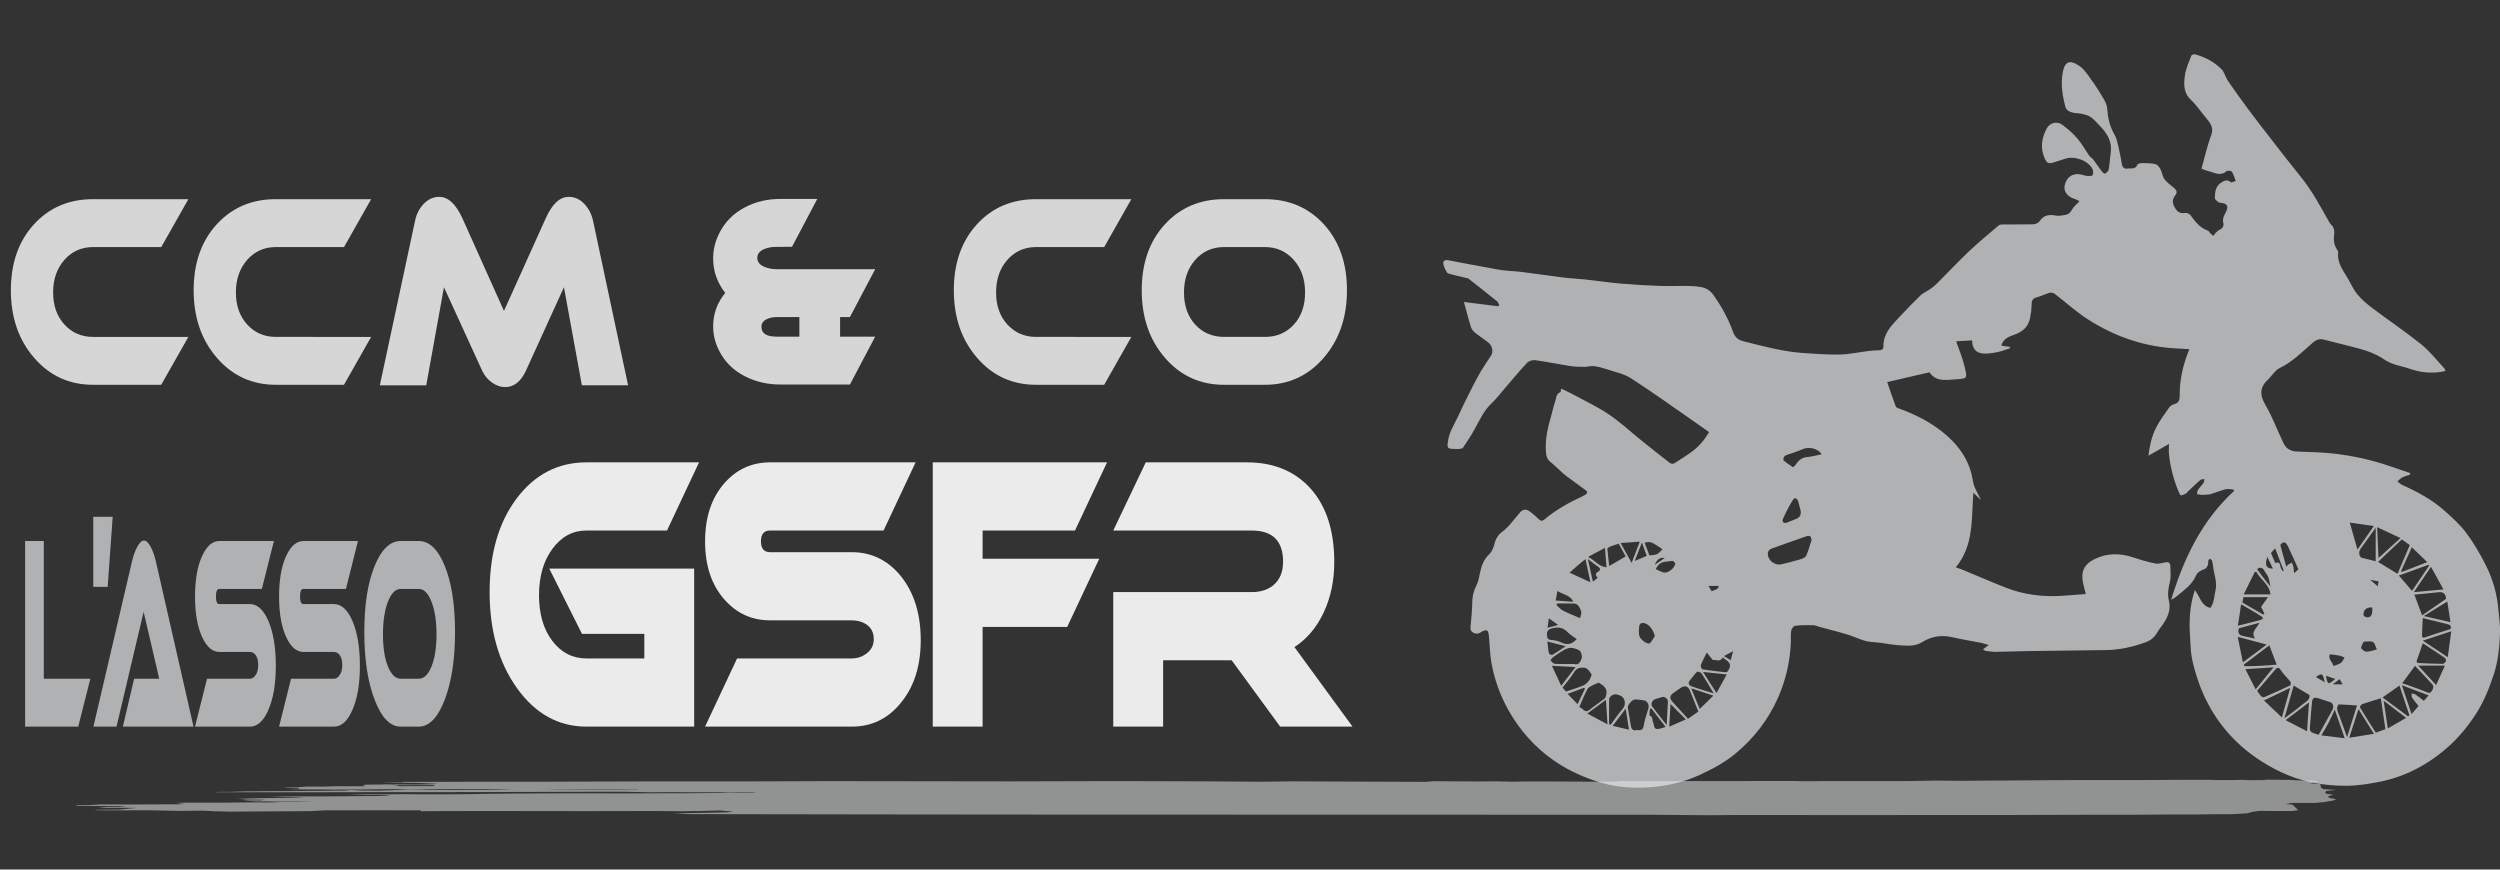 <?xml version="1.0" encoding="utf-8"?>
<!-- Generator: Adobe Illustrator 16.0.0, SVG Export Plug-In . SVG Version: 6.00 Build 0)  -->
<!DOCTYPE svg PUBLIC "-//W3C//DTD SVG 1.1//EN" "http://www.w3.org/Graphics/SVG/1.1/DTD/svg11.dtd">
<svg version="1.1" id="Calque_1" xmlns="http://www.w3.org/2000/svg" xmlns:xlink="http://www.w3.org/1999/xlink" x="0px" y="0px"
	 width="230px" height="80px" viewBox="0 0 230 80" enable-background="new 0 0 230 80" xml:space="preserve">
<rect x="0" y="0" width="230" height="80" fill="#333333" stroke="none"/>
<path opacity="0.5" fill-rule="evenodd" clip-rule="evenodd" fill="#F1F2F2" d="M66.018,74.753l-4.085,0.08l1.518,0.066l19.475,0.03
	l14.307,0.013l41.75,0.011h12.353L157.189,75l2.991-0.023l10.794,0.011l8.323-0.011h6.114l7.934-0.024h3.51l2.862-0.024h2.602
	l1.561-0.023h1.431l1.432-0.083l0.521-0.141l0.651-0.083l1.038,0.012h1.952l0.521-0.083l-0.521-0.507l-0.651-0.047l0.522-0.082
	l-0.263-0.024h2.473l0.909-0.083l0.781-0.142l0.259-0.118l-0.649-0.118l-0.131-0.13l0.521-0.154l-0.65-0.094l-0.131-0.13
	l0.131-0.129l0.909-0.095l-1.168-0.071l-0.261-0.153v-0.223l-0.13-0.119l-0.781-0.036l0.131-0.083l0.52-0.071l-0.389-0.094
	l-1.691-0.035l-0.39-0.036l-2.211-0.023l-0.261,0.036l-1.431,0.012l-0.648-0.036l-0.652,0.024h-1.691l-0.648-0.024h-2.472
	l-3.513,0.024h-3.25h-2.862l-2.601,0.012l-2.861,0.023l-2.471,0.012l-2.861,0.023l-2.082-0.023l-2.861,0.047h-7.806l-0.65,0.011
	h-1.169c0,0-1.039-0.035-1.43-0.023c-0.392,0.012-2.083,0-2.083,0l-2.207,0.012h-11.057l-0.13,0.035l-2.212,0.023l-1.69-0.012
	l-2.473-0.011h-2.079l-1.299,0.023l-1.432-0.035l-1.82,0.012l-1.951-0.012l-2.081-0.012l-0.652,0.06l-6.5-0.024l-5.853-0.023
	l-2.731,0.035l-5.203-0.035l-8.323-0.023L93.2,71.887l-16.776-0.023l-7.025,0.023h-8.973l-4.161,0.012l-7.674,0.023h-5.723
	l-3.252,0.012h-2.471l-0.128,0.046l1.43,0.012l-1.041,0.012l-0.909-0.012l-1.562,0.047h1.691l1.821-0.012l1.041,0.047l0.78,0.036
	l-0.26,0.035l-1.691,0.035l-1.69-0.012h-1.43l0.258,0.012h-0.91l-0.91,0.012l-0.259,0.083l0.259,0.06h-2.731l-1.171,0.035h-1.562
	l-0.651,0.047l-0.127,0.024h-0.911l-0.26,0.047L27.52,72.5v0.059l-1.039,0.047l1.822,0.023l2.47,0.012l2.991-0.012l1.821-0.023
	h1.432l1.82,0.012l3.121-0.024h2.602l1.431,0.012l1.299,0.023h-0.128l-0.651,0.012l-1.691,0.023H43l-1.693,0.012h-1.95l-0.52-0.023
	l-1.3-0.024l-0.65,0.036L36.104,72.7l-1.299,0.036l-1.56-0.011l-0.911-0.047l-0.651,0.059h-1.04l-1.171,0.024h-1.43l-1.691,0.023
	H25.18l-1.43,0.012l-1.301,0.012l-1.299,0.047h-1.042l-0.391,0.035h1.172h7.153l6.243-0.012h5.852l4.942-0.012l4.552-0.012
	l4.422-0.012h3.512l2.34,0.047l1.952-0.012l1.69,0.012h1.169h1.691l0.651,0.024l0.912-0.024l1.56,0.012l-0.131,0.036h-1.56
	l-1.17,0.011l-1.562,0.011l-2.081,0.024h-2.601l-2.991,0.011l-4.162-0.011l-3.25,0.011l-2.603,0.012l-2.471,0.023L43,73.066
	l-1.952,0.012h-2.211l-1.82-0.012l-1.172,0.012h-1.3c0,0-0.521,0-0.91,0c-0.39,0.012-0.259,0.012-0.782,0.023
	c-0.519,0.012-0.779,0.036-0.779,0.036h3.38l0.521,0.047l-1.301,0.047l-1.69,0.013l-1.042,0.011l-1.819,0.012h-3.903l-1.43,0.023
	l1.04,0.024l1.3,0.012l0.912,0.024l-0.523,0.023l-1.559,0.036l-1.299,0.012l-0.781,0.011l-2.081,0.06l0.91,0.024l-0.651,0.047H23.1
	l1.3,0.011l-0.389,0.06H23.1h-0.779l0.389,0.036l0.911,0.059h5.202l-0.262,0.012l-1.299,0.023h-2.601l1.169,0.047l-0.781,0.012
	h-2.471l-1.952,0.023h-3.642l-0.778,0.023l0.778,0.106l-0.778,0.024h-1.172l-2.082,0.012h-3.77l-0.912,0.059l-1.169,0.012
	L6.972,74.14l2.081,0.012l0,0l2.602,0.011l-0.65,0.071h-1.04L9.053,74.27l0.651,0.047h1.95l0.911,0.012l-0.911,0.083l-0.65,0.07
	l-1.952,0.013l-0.39,0.047l1.95,0.011l2.863-0.011l3.12,0.059l2.081-0.023l1.04,0.059l1.563,0.035l2.99-0.023l2.47-0.012
	l1.821-0.013l1.303-0.071h2.21l2.34-0.011l2.342,0.011h1.952v0.083l1.039-0.013l4.683-0.011l9.625,0.011l5.981-0.011l2.732,0.024
	l1.561-0.024l1.949-0.047l1.17,0.106l-0.519,0.06L66.018,74.753 M38.708,72.323h-1.041l-0.911,0.013l-0.26-0.083l-0.651-0.059
	l1.041,0.037h1.691h1.299l0.13,0.093H38.708L38.708,72.323z M57.044,72.641h-3.512l-1.3-0.012h-2.08l1.431-0.023h2.211h1.689h1.822
	h1.3l0.129,0.023L57.044,72.641L57.044,72.641z"/>
<g opacity="0.8">
	<path fill="#FFFFFF" d="M17.33,30.994l-2.499,4.406H8.549c-2.174,0-3.977-0.826-5.406-2.476C1.714,31.275,1,29.202,1,26.708
		c0-2.494,0.706-4.515,2.117-6.063c1.411-1.546,3.223-2.32,5.432-2.32h8.781l-2.495,4.406H8.562c-1.063,0-1.941,0.392-2.635,1.175
		c-0.693,0.783-1.04,1.785-1.04,3.004c0,1.203,0.347,2.185,1.04,2.946c0.693,0.758,1.572,1.139,2.635,1.139H17.33z"/>
	<path fill="#FFFFFF" d="M34.147,30.994l-2.5,4.406h-6.281c-2.175,0-3.977-0.826-5.407-2.476c-1.428-1.649-2.143-3.722-2.143-6.216
		c0-2.494,0.706-4.515,2.117-6.063c1.411-1.546,3.222-2.32,5.432-2.32h8.781l-2.496,4.406h-6.274c-1.063,0-1.941,0.392-2.634,1.175
		c-0.692,0.783-1.04,1.785-1.04,3.004c0,1.203,0.347,2.185,1.04,2.946c0.693,0.758,1.571,1.139,2.634,1.139H34.147z"/>
	<path fill="#FFFFFF" d="M57.784,35.447h-4.251l-1.649-9.023l-3.506,7.696c-0.462,0.994-1.1,1.492-1.909,1.492
		c-0.417,0-0.822-0.142-1.215-0.425c-0.393-0.285-0.688-0.64-0.885-1.066l-3.524-7.696l-1.63,9.023h-4.269l3.245-15.157
		c0.128-0.616,0.396-1.133,0.807-1.552s0.882-0.627,1.415-0.627c0.821,0,1.533,0.663,2.135,1.989l3.818,8.502l3.835-8.502
		c0.591-1.326,1.296-1.989,2.117-1.989c0.543,0,1.018,0.208,1.422,0.627c0.406,0.418,0.677,0.936,0.816,1.552L57.784,35.447z"/>
	<path fill="#FFFFFF" d="M80.517,24.766l-2.325,4.405h-0.903v1.8h3.229l-2.325,4.405h-6.386c-1.181,0-2.257-0.246-3.228-0.735
		c-1.111-0.552-1.927-1.364-2.448-2.439c-0.347-0.694-0.521-1.421-0.521-2.178c0-1.137,0.369-2.162,1.111-3.078
		c-0.742-0.948-1.111-2.005-1.111-3.174c0-0.773,0.174-1.516,0.521-2.226c0.521-1.089,1.33-1.918,2.43-2.486
		c0.972-0.506,2.054-0.759,3.246-0.759h3.383l-2.325,4.405c-1.042,0-1.655,0.008-1.841,0.025c-0.901,0.129-1.352,0.46-1.352,0.994
		c0,0.387,0.235,0.67,0.71,0.848c0.324,0.129,0.678,0.194,1.059,0.194H80.517z M73.542,30.971v-1.8H71.44
		c-0.312,0-0.596,0.055-0.85,0.166c-0.358,0.157-0.539,0.402-0.539,0.733c0,0.6,0.463,0.901,1.388,0.901H73.542z"/>
	<path fill="#FFFFFF" d="M104.084,30.994l-2.5,4.406h-6.281c-2.177,0-3.978-0.826-5.406-2.476c-1.429-1.649-2.144-3.722-2.144-6.216
		c0-2.494,0.706-4.515,2.117-6.063c1.411-1.546,3.222-2.32,5.433-2.32h8.78l-2.496,4.406h-6.273c-1.063,0-1.942,0.392-2.635,1.175
		c-0.692,0.783-1.039,1.785-1.039,3.004c0,1.203,0.347,2.185,1.039,2.946c0.693,0.758,1.571,1.139,2.635,1.139H104.084z"/>
	<path fill="#FFFFFF" d="M123.92,26.708c0,2.495-0.714,4.567-2.143,6.216c-1.43,1.65-3.232,2.476-5.408,2.476h-3.765
		c-2.186,0-3.994-0.826-5.423-2.476c-1.429-1.649-2.142-3.722-2.142-6.216c0-2.494,0.708-4.515,2.125-6.063
		c1.417-1.546,3.23-2.32,5.44-2.32h3.765c2.211,0,4.021,0.774,5.434,2.32C123.216,22.192,123.92,24.213,123.92,26.708z
		 M116.378,22.73h-3.762c-1.074,0-1.958,0.392-2.651,1.175c-0.692,0.783-1.039,1.785-1.039,3.004c0,1.219,0.346,2.205,1.039,2.957
		c0.693,0.753,1.577,1.128,2.651,1.128h3.762c1.074,0,1.958-0.375,2.65-1.128c0.692-0.752,1.04-1.738,1.04-2.957
		c0-1.219-0.35-2.221-1.048-3.004C118.319,23.122,117.438,22.73,116.378,22.73z"/>
</g>
<g opacity="0.9">
	<path fill="#FFFFFF" d="M64.313,42.537l-2.949,6.271h-7.412c-1.257,0-2.297,0.559-3.123,1.675
		c-0.827,1.115-1.239,2.542-1.239,4.278c0,1.735,0.41,3.14,1.229,4.21c0.82,1.071,1.864,1.606,3.134,1.606h5.324v-2.26h-5.734
		l-3.01-6.003h13.33v14.534h-9.91c-2.566,0-4.692-1.174-6.379-3.523c-1.686-2.349-2.529-5.301-2.529-8.852
		c0-3.552,0.833-6.428,2.499-8.632c1.665-2.202,3.802-3.304,6.409-3.304H64.313z"/>
	<path fill="#FFFFFF" d="M84.236,42.537l-2.949,6.271H70.846c-0.561,0-0.84,0.333-0.84,0.995c0,0.664,0.28,0.997,0.84,0.997h7.513
		c1.79,0,3.284,0.718,4.484,2.158c1.243,1.527,1.864,3.505,1.864,5.935c0,2.405-0.629,4.349-1.883,5.833
		c-1.172,1.415-2.659,2.123-4.458,2.123H64.866l2.945-6.271h10.552c0.477,0,0.906-0.135,1.289-0.405
		c0.49-0.337,0.735-0.797,0.735-1.382c0-0.608-0.245-1.067-0.736-1.382c-0.369-0.226-0.8-0.338-1.291-0.338h-7.513
		c-1.667,0-3.06-0.629-4.179-1.89c-1.201-1.347-1.801-3.134-1.801-5.36c0-2.248,0.6-4.047,1.801-5.396
		c1.119-1.258,2.513-1.888,4.179-1.888H84.236z"/>
	<path fill="#FFFFFF" d="M101.848,42.537l-2.949,6.271H90.4v2.598h10.73l-2.949,6.271H90.4v9.172h-4.587V42.537H101.848z"/>
	<path fill="#FFFFFF" d="M124.432,66.849h-6.655l-4.464-6.103h-6.306v6.103h-4.588V54.473h12.737c0.779,0,1.42-0.193,1.926-0.58
		c0.64-0.5,0.962-1.237,0.962-2.217c0-1.911-0.962-2.868-2.888-2.868h-12.737l2.99-6.271h9.318c2.306,0,4.176,0.72,5.609,2.157
		c1.612,1.643,2.417,3.979,2.417,7.015c0,1.71-0.325,3.255-0.973,4.637c-0.648,1.382-1.546,2.444-2.692,3.186L124.432,66.849z"/>
</g>
<g opacity="0.7">
	<path fill="#E6E7E8" d="M8.311,62.442l-1.112,4.406H2.311V49.773h1.718v12.669H8.311z"/>
	<path fill="#E6E7E8" d="M10.367,47.548l-0.46,6.441H8.58v-6.441H10.367z"/>
	<path fill="#E6E7E8" d="M11.304,66.849l1.036-4.406h2.309l-1.435-6.156L10.72,66.849H8.595l3.545-15.181
		c0.113-0.504,0.269-0.947,0.469-1.325c0.219-0.411,0.433-0.615,0.636-0.615c0.209,0,0.422,0.204,0.637,0.615
		c0.189,0.362,0.343,0.805,0.461,1.325l3.46,15.181H11.304z"/>
	<path fill="#E6E7E8" d="M25.199,49.773l-1.105,4.406h-3.912c-0.211,0-0.315,0.233-0.315,0.697c0,0.467,0.104,0.7,0.315,0.7h2.816
		c0.669,0,1.229,0.504,1.68,1.515c0.464,1.073,0.698,2.462,0.698,4.168c0,1.689-0.236,3.054-0.705,4.096
		c-0.438,0.994-0.997,1.493-1.671,1.493h-5.058l1.104-4.406h3.953c0.18,0,0.34-0.094,0.483-0.283
		c0.184-0.237,0.276-0.56,0.276-0.971c0-0.426-0.093-0.75-0.276-0.972c-0.139-0.157-0.299-0.236-0.483-0.236h-2.816
		c-0.625,0-1.146-0.442-1.565-1.326c-0.45-0.948-0.675-2.204-0.675-3.765c0-1.58,0.225-2.841,0.675-3.789
		c0.419-0.884,0.94-1.327,1.565-1.327H25.199z"/>
	<path fill="#E6E7E8" d="M32.932,49.773l-1.104,4.406h-3.913c-0.21,0-0.314,0.233-0.314,0.697c0,0.467,0.104,0.7,0.314,0.7h2.815
		c0.67,0,1.23,0.504,1.681,1.515c0.465,1.073,0.699,2.462,0.699,4.168c0,1.689-0.236,3.054-0.706,4.096
		c-0.439,0.994-0.997,1.493-1.671,1.493h-5.059l1.103-4.406h3.955c0.178,0,0.339-0.094,0.482-0.283
		c0.184-0.237,0.276-0.56,0.276-0.971c0-0.426-0.093-0.75-0.276-0.972c-0.138-0.157-0.299-0.236-0.484-0.236h-2.815
		c-0.624,0-1.146-0.442-1.565-1.326c-0.449-0.948-0.675-2.204-0.675-3.765c0-1.58,0.226-2.841,0.675-3.789
		c0.42-0.884,0.941-1.327,1.565-1.327H32.932z"/>
	<path fill="#E6E7E8" d="M41.863,58.156c0,2.496-0.316,4.568-0.948,6.217c-0.631,1.65-1.429,2.476-2.39,2.476h-1.664
		c-0.967,0-1.766-0.825-2.397-2.476c-0.632-1.649-0.948-3.721-0.948-6.217c0-2.494,0.313-4.515,0.939-6.062
		c0.627-1.546,1.429-2.321,2.407-2.321h1.664c0.977,0,1.778,0.774,2.403,2.321C41.552,53.641,41.863,55.663,41.863,58.156z
		 M38.528,54.179h-1.663c-0.475,0-0.866,0.391-1.173,1.175c-0.306,0.782-0.459,1.786-0.459,3.003c0,1.221,0.153,2.206,0.459,2.958
		c0.307,0.752,0.698,1.126,1.173,1.126h1.663c0.474,0,0.866-0.375,1.172-1.126c0.306-0.753,0.459-1.738,0.459-2.958
		c0-1.217-0.155-2.221-0.463-3.003C39.387,54.57,38.998,54.179,38.528,54.179z"/>
</g>
<path opacity="0.7" fill-rule="evenodd" clip-rule="evenodd" fill="#E6E7E8" d="M143.619,35.752c0.371,0.178,0.69,0.316,0.997,0.482
	c1.13,0.613,2.307,1.158,3.369,1.873c1.074,0.722,2.034,1.617,3.046,2.432c0.863,0.692,1.726,1.382,2.603,2.058
	c0.09,0.069,0.299,0.092,0.387,0.038c0.586-0.365,1.165-0.74,1.72-1.149c0.31-0.23,0.593-0.513,0.85-0.806
	c0.229-0.262,0.402-0.57,0.648-0.926c-0.441-0.31-0.905-0.642-1.377-0.968c-1.931-1.336-3.837-2.714-5.811-3.984
	c-0.659-0.424-1.492-0.584-2.257-0.84c-0.372-0.125-0.764-0.231-1.155-0.279c-0.279-0.034-0.571,0.069-0.856,0.067
	c-0.446-0.003-0.898-0.007-1.337-0.075c-1.076-0.167-2.144-0.394-3.223-0.541c-0.238-0.033-0.59,0.087-0.751,0.262
	c-0.771,0.834-1.494,1.713-2.235,2.573c-0.334,0.387-0.647,0.798-1.02,1.146c-0.726,0.678-1.104,1.568-1.571,2.409
	c-0.314,0.567-0.682,1.104-1.04,1.644c-0.047,0.073-0.174,0.119-0.268,0.128c-0.185,0.02-0.372,0.007-0.557,0.006
	c-0.619-0.002-0.655-0.101-0.573-0.686c0.124-0.9,0.623-1.633,0.988-2.423c0.55-1.194,1.141-2.372,1.761-3.534
	c0.36-0.676,0.802-1.311,1.226-1.954c0.214-0.328,0.127-0.891-0.249-1.188c-0.388-0.307-0.808-0.573-1.192-0.884
	c-0.167-0.135-0.344-0.316-0.405-0.513c-0.23-0.725-0.414-1.465-0.652-2.339c1.126,0.142,2.147,0.271,3.169,0.399
	c0.025-0.043,0.051-0.087,0.077-0.13c-0.071-0.117-0.117-0.263-0.216-0.344c-0.859-0.694-1.728-1.38-2.601-2.06
	c-0.081-0.063-0.208-0.07-0.316-0.096c-0.518-0.126-1.039-0.241-1.552-0.385c-0.09-0.025-0.159-0.166-0.215-0.267
	c-0.082-0.146-0.16-0.298-0.206-0.458c-0.035-0.123-0.063-0.282-0.011-0.384c0.04-0.08,0.215-0.15,0.314-0.133
	c1.597,0.291,3.186,0.614,4.784,0.889c0.682,0.117,1.382,0.121,2.07,0.206c1.301,0.164,2.601,0.359,3.903,0.521
	c0.632,0.078,1.271,0.098,1.903,0.167c1.11,0.121,2.213,0.287,3.326,0.384c1.186,0.104,2.379,0.169,3.569,0.213
	c0.826,0.031,1.656-0.013,2.484-0.002c0.437,0.007,0.881,0.029,1.313,0.103c0.485,0.083,0.881,0.338,1.175,0.758
	c0.738,1.051,1.351,2.165,1.788,3.372c0.163,0.448,0.417,0.723,0.905,0.847c1.854,0.469,3.699,0.978,5.616,1.102
	c1.109,0.072,2.223,0.159,3.33,0.132c0.861-0.021,1.715-0.214,2.576-0.32c0.321-0.04,0.647-0.067,0.97-0.068
	c0.256,0,0.442-0.078,0.436-0.347c-0.027-1.117,0.663-1.856,1.351-2.591c0.671-0.715,1.347-1.425,2.049-2.106
	c0.246-0.238,0.586-0.373,0.873-0.572c0.219-0.152,0.432-0.314,0.621-0.501c1.002-1.001,1.974-2.038,3.002-3.012
	c0.865-0.819,1.792-1.573,2.696-2.35c0.068-0.058,0.178-0.093,0.269-0.094c0.906-0.011,1.812-0.018,2.718-0.015
	c0.342,0,0.623-0.04,0.847-0.367c0.321-0.469,0.853-0.564,1.414-0.44c0.274,0.061,0.583-0.019,0.875-0.057
	c0.292-0.039,0.477-0.193,0.626-0.478c0.146-0.282,0.43-0.494,0.7-0.789c-0.184-0.087-0.311-0.17-0.451-0.21
	c-0.644-0.184-1.026-0.685-0.919-1.221c0.15-0.745,0.686-1.151,1.397-1.044c0.221,0.033,0.434,0.127,0.656,0.148
	c0.18,0.017,0.487,0.019,0.524-0.065c0.071-0.168,0.06-0.435-0.03-0.597c-0.428-0.775-1.664-1.203-2.508-0.912
	c-0.347,0.12-0.696,0.229-1.045,0.334c-0.485,0.146-0.623,0.089-0.83-0.373c-0.422-0.945-0.28-1.87,0.184-2.744
	c0.286-0.536,0.941-0.705,1.43-0.349c0.513,0.373,0.995,0.805,1.409,1.283c0.41,0.474,0.712,1.042,1.075,1.56
	c0.094,0.135,0.261,0.217,0.361,0.349c0.254,0.331,0.479,0.683,0.731,1.013c0.093,0.124,0.275,0.322,0.34,0.295
	c0.148-0.06,0.332-0.223,0.358-0.369c0.093-0.532,0.118-1.076,0.19-1.613c0.14-1.047-0.396-1.795-1.069-2.487
	c-0.244-0.25-0.475-0.524-0.756-0.723c-0.219-0.155-0.503-0.234-0.77-0.3c-0.273-0.065-0.565-0.05-0.84-0.109
	c-0.339-0.074-0.661-0.213-0.756-0.596c-0.247-0.99-0.412-1.993-0.244-3.011c0.18-1.105,0.629-1.333,1.559-0.695
	c0.457,0.313,0.782,0.837,1.116,1.303c0.413,0.574,0.792,1.175,1.148,1.786c0.149,0.257,0.268,0.565,0.289,0.859
	c0.058,0.837,0.236,1.621,0.667,2.358c0.192,0.33,0.272,0.733,0.363,1.112c0.126,0.537,0.222,1.082,0.322,1.625
	c0.054,0.292,0.24,0.441,0.51,0.394c0.318-0.056,0.733,0.119,0.914-0.366c0.035-0.099,0.33-0.141,0.503-0.139
	c0.396,0.005,0.802,0.007,1.178,0.105c0.183,0.047,0.351,0.286,0.452,0.477c0.149,0.287,0.173,0.652,0.36,0.901
	c0.232,0.312,0.571,0.548,0.875,0.801c0.254,0.211,0.333,0.42,0.102,0.701c-0.226,0.275-0.274,0.583-0.125,0.917
	c0.207,0.46,0.481,0.783,1.064,0.688c0.148-0.023,0.383,0.079,0.475,0.201c0.432,0.583,0.849,1.165,1.583,1.415
	c0.117,0.04,0.187,0.207,0.289,0.303c0.076,0.073,0.171,0.126,0.257,0.189c0.05-0.081,0.086-0.176,0.152-0.24
	c0.124-0.121,0.25-0.262,0.403-0.329c0.29-0.125,0.404-0.372,0.338-0.616c-0.112-0.411,0.085-0.709,0.244-1.033
	c0.27-0.548,0.09-0.781-0.527-0.829c-0.187-0.014-0.507-0.3-0.503-0.453c0.016-0.527,0.07-1.092,0.6-1.412
	c0.269-0.163,0.551-0.322,0.869-0.024c0.06,0.057,0.297-0.074,0.456-0.118c-0.11-0.284-0.185-0.59-0.347-0.839
	c-0.062-0.094-0.402-0.142-0.49-0.064c-0.603,0.521-1.173,0.105-1.748-0.022c-0.163-0.036-0.312-0.113-0.562-0.206
	c0.167-0.626,0.331-1.267,0.511-1.9c0.115-0.408,0.243-0.813,0.389-1.211c0.198-0.531,0.019-0.952-0.32-1.355
	c-0.531-0.629-0.993-1.325-1.582-1.894c-0.682-0.656-0.626-1.448-0.526-2.218c0.08-0.623,0.368-1.222,0.592-1.82
	c0.03-0.077,0.251-0.146,0.356-0.118c0.916,0.25,1.746,0.69,2.412,1.36c0.274,0.274,0.362,0.727,0.589,1.061
	c0.607,0.886,1.232,1.76,1.873,2.622c0.727,0.977,1.475,1.938,2.223,2.899c0.87,1.12,1.736,2.244,2.631,3.344
	c1.052,1.294,1.815,2.765,2.637,4.202c0.086,0.153,0.259,0.261,0.326,0.418c0.076,0.174,0.125,0.389,0.099,0.573
	c-0.083,0.555-0.043,1.071,0.296,1.541c0.04,0.054,0.075,0.131,0.067,0.192c-0.122,0.999,0.498,1.716,0.943,2.498
	c0.268,0.468,0.488,0.977,0.831,1.381c0.396,0.469,0.876,0.881,1.369,1.252c1.495,1.124,3.051,2.169,4.506,3.34
	c0.791,0.636,1.423,1.465,2.122,2.212c0.049,0.055,0.062,0.145,0.099,0.239c-1.177,0.267-2.286,0.154-3.387-0.24
	c-0.452-0.162-0.933-0.24-1.384-0.4c-0.316-0.112-0.629-0.265-0.907-0.454c-0.912-0.621-1.949-0.897-2.996-1.162
	c-0.835-0.212-1.673-0.418-2.507-0.634c-0.406-0.105-0.704-0.001-1.037,0.289c-0.967,0.844-1.871,1.769-3.063,2.343
	c-0.405,0.196-0.664,0.679-1.015,1.004c-0.767,0.709-0.831,1.413-0.283,2.347c0.654,1.119,1.114,2.352,1.67,3.528
	c0.243,0.512,0.658,0.762,1.238,0.784c1.148,0.044,2.304,0.062,3.444,0.193c1.702,0.198,3.376,0.566,5.007,1.116
	c0.652,0.22,1.305,0.446,1.959,0.668c0.003,0.052,0.005,0.102,0.008,0.152c-0.237,0.081-0.486,0.135-0.707,0.248
	c-0.171,0.085-0.308,0.242-0.46,0.367c0.149,0.112,0.283,0.259,0.449,0.334c1.388,0.62,2.725,1.337,3.864,2.35
	c0.722,0.639,1.456,1.301,2.026,2.068c0.694,0.932,1.288,1.954,1.809,2.994c0.643,1.278,1.027,2.655,1.148,4.091
	c0.061,0.718,0.176,1.441,0.143,2.157c-0.056,1.27-0.165,2.532-0.571,3.764c-0.41,1.243-0.885,2.442-1.59,3.55
	c-0.703,1.105-1.509,2.116-2.481,3c-1.91,1.735-4.105,2.908-6.65,3.375c-0.9,0.165-1.817,0.31-2.729,0.323
	c-2.162,0.027-4.256-0.349-6.223-1.301c-1.468-0.714-2.813-1.607-3.988-2.743c-2.169-2.092-3.454-4.668-4.091-7.581
	c-0.136-0.616-0.136-1.264-0.184-1.898c-0.093-1.28-0.079-2.555,0.237-3.81c0.054-0.214,0.124-0.426,0.192-0.666
	c0.477,0.576,0.562,1.425,1.425,1.636c0.374-0.468,0.343-1.061,0.476-1.601c0.19-0.782-0.156-1.512-0.225-2.268
	c-0.017-0.168-0.046-0.34-0.101-0.499c-0.022-0.069-0.125-0.114-0.191-0.168c-0.05,0.067-0.126,0.129-0.145,0.205
	c-0.028,0.121,0.013,0.266-0.034,0.375c-0.061,0.142-0.157,0.328-0.28,0.369c-0.367,0.124-0.683,0.292-0.843,0.659
	c-0.352,0.806-1.058,1.275-1.691,1.814c-0.171,0.145-0.358,0.271-0.567,0.369c1.154-3.8,2.816-7.291,5.799-10.027
	c-0.029-0.041-0.059-0.081-0.091-0.121c-0.233-0.011-0.482-0.079-0.7-0.023c-0.471,0.119-0.924,0.31-1.39,0.453
	c-0.146,0.045-0.31,0.035-0.467,0.046c-0.12,0.008-0.242,0.024-0.362,0.015c-0.14-0.01-0.278-0.046-0.417-0.07
	c0.028-0.128,0.024-0.279,0.093-0.381c0.148-0.221,0.346-0.409,0.498-0.626c0.068-0.101,0.074-0.244,0.109-0.369
	c-0.127,0.02-0.291-0.005-0.375,0.066c-0.399,0.343-0.778,0.711-1.16,1.071c-0.061,0.059-0.101,0.15-0.172,0.183
	c-0.498,0.235-0.496,0.283-0.702-0.216c-0.444-1.084-0.735-2.2-0.863-3.362c-0.033-0.292-0.004-0.591-0.004-0.979
	c-0.658,0.378-1.241,0.711-1.89,1.083c0.112-0.928,0.304-1.783,0.695-2.559c0.327-0.651,0.772-1.246,1.192-1.847
	c0.108-0.153,0.303-0.292,0.484-0.335c0.441-0.104,0.508-0.41,0.505-0.777c-0.013-1.468,0.311-2.866,0.892-4.285
	c-0.364-0.021-0.702-0.046-1.041-0.06c-3.031-0.125-5.805-1.081-8.334-2.708c-1.058-0.68-1.993-1.548-2.998-2.314
	c-0.123-0.094-0.344-0.149-0.489-0.108c-0.407,0.115-0.791,0.322-1.199,0.429c-0.409,0.105-0.451,0.355-0.458,0.711
	c-0.006,0.407-0.063,0.818-0.145,1.218c-0.16,0.79-0.694,1.24-1.426,1.498c-0.513,0.179-1.034,0.356-1.211,1.016
	c0.274,0.038,0.532,0.072,0.789,0.107c0.008,0.038,0.018,0.075,0.026,0.113c-0.361,0.119-0.716,0.272-1.086,0.35
	c-0.429,0.09-0.872,0.169-1.306,0.154c-0.744-0.024-1.094-0.432-1.109-1.217c-0.484,0.029-0.966,0.057-1.469,0.087
	c0.267,0.777,0.563,1.469,0.74,2.191c0.321,1.313,0.323,1.215-0.834,1.313c-0.395,0.033-0.797,0.068-1.188,0.037
	c-0.488-0.039-0.894-0.271-1.173-0.69c-1.278,0.295-2.543,0.588-3.887,0.898c0.257,0.747,0.504,1.505,0.788,2.25
	c0.042,0.108,0.25,0.168,0.392,0.22c1.384,0.506,2.689,1.166,3.851,2.076c1.489,1.171,2.568,2.64,2.851,4.542
	c0.104,0.688,0.493,1.166,0.738,1.765c-0.224-0.217-0.448-0.435-0.693-0.675c-0.19,2.362,0.074,4.825-1.62,6.869
	c0.169,0.058,0.362,0.113,0.549,0.189c1.354,0.561,2.696,1.148,4.061,1.682c1.652,0.645,3.379,0.862,5.147,0.75
	c0.718-0.046,1.437-0.109,2.204-0.167c-0.107-0.443-0.219-0.806-0.28-1.176c-0.158-0.965,0.172-1.575,1.046-2.016
	c1.188-0.601,2.396-0.583,3.635-0.167c0.656,0.223,1.328,0.414,2.005,0.554c0.272,0.056,0.586-0.04,0.874-0.104
	c0.292-0.063,0.489-0.007,0.496,0.319c0.01,0.485,0.074,0.99-0.034,1.452c-0.132,0.578-0.25,1.132-0.101,1.718
	c0.242,0.944-0.166,1.702-0.699,2.423c-0.135,0.181-0.276,0.359-0.382,0.555c-0.247,0.448-0.629,0.728-1.095,0.895
	c-1.164,0.418-2.354,0.687-3.597,0.703c-2.509,0.033-5.017,0.061-7.525,0.099c-0.851,0.013-1.703,0.055-2.555,0.064
	c-0.323,0.003-0.648-0.041-0.971-0.081c-0.084-0.01-0.161-0.084-0.276-0.15c0.178-0.132,0.315-0.234,0.538-0.398
	c-0.293-0.084-0.495-0.158-0.704-0.199c-0.898-0.178-1.803-0.321-2.694-0.524c-0.97-0.222-1.888-0.069-2.701,0.441
	c-0.696,0.437-1.423,0.35-2.144,0.307c-0.816-0.049-1.623-0.258-2.437-0.295c-0.781-0.036-1.431-0.397-2.138-0.631
	c-0.906-0.3-1.842-0.514-2.763-0.766c-0.191-0.053-0.378-0.15-0.569-0.153c-0.558-0.01-1.12-0.012-1.671,0.051
	c-0.138,0.015-0.323,0.267-0.356,0.437c-0.063,0.318-0.026,0.654-0.035,0.981c-0.055,1.817-0.448,3.553-1.188,5.217
	c-0.898,2.023-2.218,3.723-3.91,5.124c-1.012,0.84-2.172,1.455-3.384,2.005c-1.248,0.566-2.552,0.878-3.87,1.034
	c-1.974,0.231-3.941,0.086-5.851-0.593c-1.302-0.463-2.529-1.054-3.655-1.845c-1.711-1.203-3.064-2.722-4.098-4.547
	c-0.789-1.396-1.321-2.874-1.597-4.439c-0.139-0.792-0.144-1.607-0.225-2.41c-0.019-0.186-0.055-0.451-0.177-0.524
	c-0.112-0.067-0.382,0.029-0.525,0.132c-0.273,0.196-0.527,0.201-0.791,0.033c-0.261-0.167-0.21-0.419-0.184-0.684
	c0.068-0.677,0.132-1.357,0.14-2.036c0.007-0.565,0.114-1.074,0.379-1.582c0.186-0.355,0.255-0.781,0.337-1.184
	c0.132-0.653,0.354-1.232,0.861-1.713c0.238-0.227,0.387-0.6,0.466-0.932c0.119-0.494,0.354-0.863,0.761-1.158
	c0.24-0.173,0.451-0.394,0.649-0.615c0.312-0.35,0.596-0.723,0.899-1.079c0.306-0.357,0.608-0.396,0.984-0.11
	c0.27,0.207,0.53,0.431,0.774,0.668c0.182,0.175,0.313,0.224,0.537,0.035c1.046-0.884,2.234-1.542,3.47-2.117
	c0.104-0.049,0.207-0.102,0.302-0.163c0.19-0.124,0.208-0.266,0.02-0.404c-0.591-0.437-1.186-0.869-1.778-1.305
	c-0.113-0.083-0.223-0.173-0.328-0.268c-0.379-0.343-0.739-0.711-1.139-1.029c-0.36-0.287-0.399-0.662-0.421-1.069
	c-0.064-1.078,0.187-2.107,0.479-3.131c0.132-0.461,0.227-0.937,0.385-1.389c0.105-0.299,0.069-0.703,0.487-0.835
	C143.597,36.066,143.593,35.924,143.619,35.752z M166.661,49.702c-0.024-0.34-0.141-0.48-0.477-0.362
	c-1.091,0.385-2.188,0.758-3.272,1.159c-0.125,0.046-0.266,0.24-0.274,0.373c-0.04,0.667,0.652,1.202,1.293,1.035
	c0.56-0.146,1.123-0.273,1.674-0.44c0.204-0.061,0.479-0.167,0.556-0.33C166.373,50.679,166.5,50.183,166.661,49.702z
	 M213.321,67.597c0.429-0.775,0.852-1.529,1.264-2.29c0.151-0.28,0.05-0.623-0.188-0.702c-0.382-0.126-0.767-0.244-1.146-0.374
	c-0.302-0.104-0.506-0.021-0.54,0.308c-0.069,0.668-0.125,1.34-0.17,2.009c-0.018,0.25-0.09,0.585,0.035,0.735
	C212.731,67.468,213.068,67.501,213.321,67.597z M219.455,67.086c-0.145-0.988-0.28-1.912-0.416-2.843
	c-0.633,0.195-1.18,0.35-1.715,0.537c-0.098,0.034-0.236,0.253-0.209,0.298c0.473,0.785,0.967,1.556,1.454,2.327
	C218.875,67.293,219.162,67.191,219.455,67.086z M220.572,52.791c0.369-0.865,0.739-1.729,1.13-2.644
	c-0.234-0.165-0.484-0.344-0.734-0.521c-0.745,0.703-1.463,1.384-2.188,2.07C219.39,52.07,219.959,52.417,220.572,52.791z
	 M207.66,63.548c0.123,0.18,0.221,0.353,0.352,0.494c0.063,0.069,0.215,0.134,0.286,0.102c0.806-0.346,1.605-0.706,2.397-1.085
	c0.054-0.026,0.083-0.267,0.03-0.335c-0.282-0.363-0.637-0.675-0.883-1.059c-0.207-0.324-0.346-0.264-0.538-0.04
	C208.762,62.253,208.227,62.884,207.66,63.548z M156.248,65.462c-0.277-0.683-0.535-1.311-0.782-1.945
	c-0.141-0.36-0.446-0.479-0.786-0.269c-0.237,0.146-0.455,0.325-0.689,0.474c-0.382,0.246-0.418,0.527-0.112,0.859
	c0.483,0.519,0.958,1.044,1.417,1.548C155.688,65.854,155.96,65.664,156.248,65.462z M150.614,67.155
	c0.389,0.094,0.554-0.043,0.619-0.449c0.09-0.533,0.281-1.046,0.429-1.569c0.075-0.266-0.11-0.644-0.376-0.696
	c-0.274-0.055-0.558-0.08-0.836-0.092c-0.267-0.013-0.734,0.5-0.692,0.766c0.082,0.538,0.191,1.07,0.274,1.606
	C150.087,67.068,150.226,67.28,150.614,67.155z M147.081,62.81c-0.144,0.059-0.321,0.108-0.476,0.195
	c-0.197,0.108-0.454,0.204-0.55,0.378c-0.283,0.52-0.501,1.075-0.764,1.664c0.342,0.089,0.494,0.635,0.971,0.24
	c0.429-0.354,0.9-0.653,1.34-0.998c0.094-0.074,0.141-0.229,0.173-0.356C147.916,63.349,147.534,63.063,147.081,62.81z
	 M222.12,54.704c0.23,0.616,0.466,1.251,0.712,1.906c0.74-0.51,1.479-1.016,2.201-1.512c-0.024-0.502-0.271-0.671-0.743-0.609
	C223.565,54.58,222.835,54.634,222.12,54.704z M221.003,62.861c0.116,0.035,0.261,0.074,0.399,0.125
	c0.639,0.232,1.285,0.451,1.911,0.715c0.305,0.129,0.389-0.095,0.48-0.253c0.068-0.115,0.099-0.353,0.028-0.431
	c-0.529-0.599-1.089-1.172-1.643-1.758C221.777,61.807,221.397,62.322,221.003,62.861z M144.067,63.624
	c0.537-0.185,1.085-0.344,1.607-0.564c0.209-0.088,0.39-0.287,0.535-0.473c0.118-0.154,0.16-0.365,0.229-0.529
	c-0.105-0.146-0.191-0.294-0.306-0.415c-0.083-0.089-0.2-0.187-0.312-0.203c-0.403-0.056-0.747-0.02-1.004,0.406
	c-0.304,0.505-0.707,0.951-1.059,1.411C143.876,63.396,143.957,63.493,144.067,63.624z M144.827,61.087
	c0.438,0.15,0.573-0.247,0.676-0.493c0.084-0.199-0.029-0.649-0.198-0.751c-0.293-0.175-0.742-0.305-1.043-0.205
	c-0.49,0.162-0.919,0.517-1.362,0.809c-0.108,0.072-0.263,0.282-0.237,0.316c0.094,0.132,0.248,0.302,0.389,0.31
	C143.641,61.106,144.235,61.087,144.827,61.087z M218.694,48.496c0.046,1.001,0.086,1.885,0.127,2.847
	c0.687-0.625,1.324-1.205,2.024-1.841C220.113,49.159,219.454,48.852,218.694,48.496z M211.017,63.069
	c-0.291,1.025-0.565,1.991-0.855,3.016c0.587-0.442,1.13-0.812,1.621-1.242c0.281-0.245,0.728-0.398,0.7-0.892
	C212.02,63.673,211.561,63.396,211.017,63.069z M209.452,61.143c-0.223-0.586-0.439-1.155-0.674-1.772
	c-0.787,0.595-1.562,1.181-2.336,1.767c0.008,0.048,0.017,0.095,0.024,0.144C207.456,61.301,208.444,61.242,209.452,61.143z
	 M222.895,59.179c-0.175,0.511-0.329,0.998-0.511,1.476c-0.077,0.198-0.105,0.333,0.155,0.344c0.732,0.035,1.466,0.071,2.197,0.076
	c0.103,0.001,0.24-0.152,0.293-0.265c0.032-0.071-0.04-0.244-0.118-0.296C224.235,60.052,223.547,59.607,222.895,59.179z
	 M225.514,58.079c-0.892,0.293-1.706,0.56-2.613,0.86c0.818,0.543,1.528,1.015,2.295,1.523
	C225.307,59.63,225.404,58.896,225.514,58.079z M224.799,54.226c-0.412-0.743-0.771-1.392-1.149-2.077
	c-0.559,0.825-1.062,1.571-1.575,2.329C222.957,54.396,223.817,54.316,224.799,54.226z M206.346,60.935
	c0.767-0.571,1.449-1.081,2.193-1.634c-0.906-0.242-1.736-0.465-2.67-0.713C206.04,59.421,206.188,60.154,206.346,60.935z
	 M216.843,64.905c-0.58-0.041-1.13-0.092-1.68-0.098c-0.053-0.001-0.171,0.293-0.148,0.431c0.047,0.27,0.171,0.526,0.267,0.786
	c0.204,0.567,0.408,1.133,0.647,1.793C216.245,66.808,216.533,65.897,216.843,64.905z M167.593,41.793
	c-0.331-0.543-1.193-0.72-1.734-0.474c-0.377,0.173-0.78,0.29-1.17,0.433c-0.171,0.063-0.369,0.1-0.502,0.212
	c-0.087,0.073-0.15,0.339-0.102,0.383c0.261,0.235,0.556,0.435,0.852,0.625c0.029,0.019,0.171-0.089,0.222-0.166
	c0.272-0.411,0.586-0.723,1.129-0.763C166.709,42.01,167.124,41.888,167.593,41.793z M222.896,56.863
	c-0.024,0.53-0.057,1.054-0.07,1.581c-0.006,0.191,0.066,0.266,0.295,0.186c0.772-0.27,1.557-0.509,2.323-0.755
	c0.106-0.283-0.03-0.395-0.272-0.454C224.4,57.235,223.631,57.044,222.896,56.863z M207.579,52.605
	c-0.047,0.005-0.095,0.01-0.142,0.017c-0.322,0.655-0.643,1.31-1.014,2.064c0.895,0,1.649,0,2.454,0
	C208.803,53.765,207.956,53.332,207.579,52.605z M220.753,63.071c-0.529,0.371-1.018,0.716-1.558,1.095
	c0.786,0.582,1.563,1.158,2.341,1.733c0.044-0.028,0.09-0.055,0.133-0.081C221.366,64.905,221.062,63.995,220.753,63.071z
	 M158.49,60.487c-0.252,0.478-0.666,0.168-0.909,0.239c-0.207-0.257-0.375-0.466-0.556-0.69c-0.215,0.44-0.413,0.792-0.554,1.167
	c-0.035,0.099,0.092,0.367,0.171,0.38c0.703,0.114,1.413,0.191,2.122,0.267c0.064,0.006,0.167-0.053,0.205-0.114
	c0.316-0.509,0.25-0.753-0.278-1.097C158.622,60.594,158.559,60.54,158.49,60.487z M209.931,66.003
	c0.267-0.934,0.509-1.784,0.776-2.721c-0.852,0.406-1.607,0.769-2.421,1.158C208.867,64.993,209.377,65.479,209.931,66.003z
	 M216.981,65.238c-0.295,0.913-0.564,1.746-0.853,2.636c0.787-0.126,1.505-0.241,2.274-0.364
	C217.917,66.733,217.475,66.028,216.981,65.238z M145.06,58.795c-0.266-0.196-0.593-0.38-0.841-0.639
	c-0.442-0.462-0.927-0.493-1.502-0.328c-0.33,0.095-0.412,0.329-0.4,0.575c0.011,0.206,0.051,0.463,0.406,0.478
	c0.328,0.015,0.669,0.109,0.965,0.249C144.23,59.385,144.653,59.237,145.06,58.795z M218.563,48.556
	c-0.525,0.731-0.962,1.348-1.406,1.958c-0.189,0.259-0.116,0.738,0.134,0.804c0.412,0.109,0.826,0.206,1.272,0.315
	C218.563,50.631,218.563,49.651,218.563,48.556z M148.036,66.625c0.045,0.02,0.088,0.041,0.132,0.062
	c0.362-0.487,0.708-0.986,1.096-1.45c0.181-0.214,0.253-0.408,0.214-0.682c-0.064-0.439-0.367-0.575-0.734-0.668
	c-0.277-0.072-0.695,0.171-0.702,0.455C148.025,65.102,148.036,65.864,148.036,66.625z M210.279,66.255
	c0.722,0.373,1.329,0.688,1.971,1.021c0.065-0.957,0.121-1.788,0.178-2.654C211.723,65.158,211.049,65.669,210.279,66.255z
	 M223.478,52.045c-0.017-0.03-0.031-0.061-0.046-0.09c-0.914,0.333-1.825,0.664-2.734,0.995c0.415,0.484,0.801,0.933,1.207,1.405
	C222.443,53.565,222.961,52.806,223.478,52.045z M215.712,67.917c-0.318-0.918-0.605-1.744-0.913-2.632
	c-0.203,0.434-0.365,0.818-0.557,1.185c-0.199,0.38-0.426,0.744-0.682,1.186C214.276,67.742,214.952,67.825,215.712,67.917z
	 M218.393,48.397c-0.773-0.111-1.456-0.21-2.214-0.319c0.242,0.847,0.461,1.619,0.706,2.48
	C217.409,49.808,217.875,49.139,218.393,48.397z M209.167,61.396c-0.916,0.058-1.702,0.109-2.593,0.167
	c0.333,0.654,0.629,1.233,0.947,1.856C208.073,62.741,208.579,62.118,209.167,61.396z M165.67,47.069
	c-0.077-0.316-0.134-0.638-0.235-0.947c-0.076-0.231-0.308-0.41-0.47-0.155c-0.36,0.567-0.674,1.173-0.94,1.792
	c-0.103,0.246,0.077,0.438,0.396,0.312c0.274-0.11,0.549-0.226,0.826-0.331C165.556,47.622,165.694,47.406,165.67,47.069z
	 M220.898,52.539c0.032,0.025,0.064,0.049,0.098,0.074c0.743-0.29,1.486-0.58,2.311-0.899c-0.498-0.479-0.953-0.916-1.421-1.364
	C221.554,51.084,221.227,51.813,220.898,52.539z M205.888,57.566c0.739-0.186,1.389-0.339,2.032-0.518
	c0.113-0.032,0.426-0.135,0.162-0.314c-0.594-0.402-1.23-0.743-1.902-1.138C206.081,56.265,205.991,56.883,205.888,57.566z
	 M219.294,64.462c0.138,0.918,0.257,1.711,0.384,2.551c0.578-0.333,1.12-0.645,1.685-0.969
	C220.668,65.515,220.017,65.016,219.294,64.462z M153.335,66.701c0.04-0.747,0.078-1.449,0.112-2.15
	c0.011-0.246-0.288-0.49-0.521-0.426c-0.213,0.059-0.426,0.124-0.637,0.194c-0.299,0.102-0.45,0.454-0.268,0.701
	C152.435,65.577,152.875,66.115,153.335,66.701z M225.445,57.239c-0.1-0.643-0.193-1.251-0.293-1.897
	c-0.73,0.451-1.4,0.865-2.159,1.334C223.873,56.877,224.633,57.052,225.445,57.239z M222.505,64.95
	c-0.184-0.234-0.407-0.49-0.593-0.77c-0.065-0.095-0.035-0.25-0.049-0.379c0.121,0.026,0.264,0.023,0.358,0.088
	c0.27,0.183,0.521,0.392,0.776,0.59c0.158-0.184,0.285-0.332,0.434-0.503c-0.813-0.31-1.595-0.606-2.458-0.932
	c0.306,0.91,0.583,1.739,0.89,2.652C222.104,65.414,222.299,65.188,222.505,64.95z M222.468,61.235
	c0.546,0.59,1.078,1.167,1.655,1.789c0.277-0.614,0.523-1.16,0.808-1.789C224.073,61.235,223.307,61.235,222.468,61.235z
	 M157.66,63.787c-0.404-0.671-0.742-1.266-1.118-1.837c-0.068-0.102-0.367-0.191-0.419-0.14c-0.25,0.243-0.441,0.542-0.672,0.806
	c-0.215,0.244-0.013,0.457,0.123,0.507C156.222,63.363,156.889,63.548,157.66,63.787z M208.017,55.832
	c0.178-0.249,0.389-0.542,0.643-0.896c-0.832,0-1.544,0-2.259,0c-0.038,0.171-0.07,0.329-0.105,0.492
	c0.651,0.377,1.284,0.743,1.916,1.109c0.039-0.031,0.077-0.063,0.115-0.094C208.231,56.254,208.135,56.064,208.017,55.832z
	 M148.925,50.019c-0.304,0.101-0.572,0.178-0.83,0.28c-0.087,0.036-0.222,0.139-0.215,0.201c0.037,0.502,0.103,1.003,0.169,1.573
	c0.549-0.32,1.015-0.59,1.511-0.88C149.375,50.853,149.162,50.453,148.925,50.019z M146.037,65.646
	c0.64,0.341,1.204,0.642,1.854,0.99c-0.053-0.817-0.099-1.509-0.146-2.249C147.168,64.812,146.654,65.192,146.037,65.646z
	 M158.859,62.049c-0.736-0.076-1.397-0.145-2.179-0.228c0.443,0.695,0.818,1.277,1.241,1.938
	C158.262,63.14,158.552,62.612,158.859,62.049z M152.24,58.519c-0.099-0.504-0.494-1.055-0.907-1.178
	c-0.248-0.075-0.479-0.017-0.521,0.262c-0.042,0.292-0.057,0.603,0.002,0.888c0.068,0.334,0.756,0.829,0.954,0.692
	C151.976,59.035,152.086,58.746,152.24,58.519z M143.632,63.093c0.481-0.63,0.889-1.163,1.315-1.72
	c-0.753-0.042-1.434-0.079-2.172-0.121C143.065,61.879,143.322,62.431,143.632,63.093z M155.591,63.324
	c0.305,0.74,0.553,1.35,0.782,1.901c0.406-0.396,0.815-0.794,1.258-1.226C156.99,63.788,156.347,63.574,155.591,63.324z
	 M144.401,52.684c0.71,0.328,1.292,0.598,1.917,0.886c-0.158-0.75-0.303-1.432-0.454-2.136c-0.245,0.202-0.475,0.384-0.695,0.573
	C144.932,52.209,144.703,52.417,144.401,52.684z M143.271,55.522c-0.028,0.048-0.054,0.095-0.081,0.143
	c0.202,0.175,0.38,0.399,0.612,0.516c0.513,0.26,1.052,0.466,1.562,0.686c0.025-0.091,0.061-0.24,0.104-0.386
	c0.088-0.289-0.282-0.941-0.576-0.952C144.353,55.507,143.812,55.522,143.271,55.522z M211.456,52.376
	c-0.326-0.718-0.629-1.42-0.962-2.11c-0.221-0.458-0.428-0.47-0.708-0.136c0.19,0.692,0.368,1.343,0.55,2.016
	c0.075-0.092,0.109-0.159,0.164-0.195c0.112-0.073,0.234-0.128,0.353-0.19c0.047,0.123,0.113,0.241,0.139,0.368
	c0.034,0.18,0.04,0.366,0.061,0.603C211.183,52.617,211.293,52.518,211.456,52.376z M155.095,66.187
	c-0.487-0.494-0.942-0.953-1.406-1.42c-0.037,0.652-0.077,1.325-0.119,2.085C154.135,66.605,154.627,66.391,155.095,66.187z
	 M150.111,51.785c0.263-0.684,0.49-1.285,0.747-1.951c-0.609,0.042-1.149,0.081-1.759,0.125
	C149.455,50.599,149.768,51.164,150.111,51.785z M146.108,51.233c0.635,0.317,0.972,0.891,1.692,0.964
	c-0.048-0.615-0.092-1.165-0.142-1.792C147.145,50.679,146.687,50.924,146.108,51.233z M207.463,58.751
	c-0.414-0.636,0.166-0.944,0.407-1.455c-0.691,0.185-1.307,0.349-1.893,0.506c-0.136,0.407,0,0.637,0.405,0.715
	C206.711,58.578,207.034,58.657,207.463,58.751z M149.563,65.196c-0.432,0.572-0.811,1.073-1.196,1.583
	c0.521,0.121,0.972,0.226,1.499,0.348C149.758,66.442,149.666,65.854,149.563,65.196z M154.126,51.816
	c-0.059-0.049-0.187-0.232-0.274-0.214c-0.424,0.087-0.909-0.003-1.252,0.354c-0.11,0.114-0.187,0.264-0.276,0.397
	c0.127,0.063,0.252,0.129,0.382,0.188c0.101,0.044,0.205,0.082,0.31,0.118C153.382,52.783,154.083,52.321,154.126,51.816z
	 M151.743,51.093c0.242-0.033,0.494-0.017,0.698-0.11c0.193-0.088,0.334-0.292,0.51-0.456c-1.073-0.719-1.079-0.722-1.652-0.6
	C151.451,50.325,151.603,50.726,151.743,51.093z M151.925,65.177c-0.044,0.015-0.088,0.028-0.131,0.043
	c-0.009,0.215-0.083,0.593-0.018,0.617c0.333,0.132,0.195,0.432,0.306,0.616c0.125,0.209,0.008,0.651,0.442,0.613
	c0.235-0.02,0.463-0.117,0.716-0.185C152.789,66.295,152.356,65.736,151.925,65.177z M142.358,59.018
	c0.046,0.392,0.068,0.74,0.141,1.078c0.015,0.077,0.25,0.193,0.31,0.16c0.402-0.234,0.782-0.502,1.234-0.804
	C143.457,59.301,142.94,59.167,142.358,59.018z M145.137,64.787c0.234-0.49,0.457-0.956,0.679-1.421
	c-0.023-0.033-0.046-0.065-0.069-0.1c-0.501,0.188-1.001,0.375-1.523,0.57C144.567,64.193,144.847,64.483,145.137,64.787z
	 M218.67,59.753c-0.14-0.288-0.192-0.61-0.361-0.691c-0.227-0.107-0.542-0.026-0.84-0.026c-0.026,0.047-0.083,0.113-0.112,0.189
	c-0.053,0.139-0.174,0.342-0.122,0.413c0.108,0.148,0.309,0.316,0.473,0.316C217.998,59.957,218.289,59.841,218.67,59.753z
	 M146.082,51.427c0.155,0.7,0.303,1.366,0.465,2.087c0.173-0.14,0.303-0.245,0.435-0.351c-0.165-0.206-0.265-0.386,0.033-0.562
	c0.237-0.14,0.265-0.293-0.004-0.471C146.7,51.925,146.412,51.681,146.082,51.427z M214.675,61.279
	c0.287-0.117,0.519-0.163,0.687-0.293c0.15-0.115,0.229-0.321,0.338-0.488c-0.151-0.061-0.3-0.143-0.458-0.176
	c-0.28-0.058-0.567-0.085-0.89-0.132C214.146,60.629,214.599,60.886,214.675,61.279z M143.283,54.369
	c-0.059,0.312-0.11,0.58-0.165,0.877c0.586,0.043,1.092,0.082,1.636,0.123C144.449,54.718,143.812,54.72,143.283,54.369z
	 M151.058,49.897c-0.215,0.563-0.424,1.097-0.658,1.71c0.405-0.172,0.735-0.312,1.097-0.465
	C151.371,50.783,151.221,50.358,151.058,49.897z M209.32,51.799c0.344-0.14,0.441,0.034,0.483,0.339
	c0.019,0.144,0.13,0.273,0.199,0.41c0.033-0.02,0.065-0.039,0.097-0.058c-0.25-0.652-0.502-1.303-0.789-2.044
	c-0.17,0.194-0.269,0.31-0.378,0.435C209.056,51.175,209.18,51.468,209.32,51.799z M208.88,53.962
	c-0.083-0.379-0.11-0.638-0.2-0.872c-0.077-0.201-0.245-0.366-0.341-0.56c-0.159-0.319-0.472-0.4-0.68-0.151
	c0.181,0.246,0.36,0.494,0.547,0.738C208.401,53.37,208.603,53.616,208.88,53.962z M218.243,55.883
	c-0.534-0.033-0.833,0.232-0.797,0.725c0.006,0.074,0.218,0.183,0.339,0.188C218.15,56.812,218.296,56.514,218.243,55.883z
	 M142.49,56.883c-0.042,0.32-0.077,0.58-0.116,0.87c0.351-0.092,0.638-0.168,0.976-0.257
	C143.039,57.273,142.782,57.09,142.49,56.883z M208.597,51.234c-0.263,0.767-0.116,1.076,0.51,1.076
	C208.938,51.953,208.771,51.602,208.597,51.234z M214.85,62.463c-0.306-0.102-0.563-0.19-0.864-0.29
	C214.158,63.02,214.158,63.02,214.85,62.463z M157.175,53.903c0.116,0.191,0.208,0.342,0.301,0.494c0.224-0.14,0.591-0.1,0.65-0.494
	C157.816,53.903,157.533,53.903,157.175,53.903z M159.443,59.911c-0.303,0.162-0.566,0.301-0.843,0.448
	c0.22,0.13,0.419,0.248,0.63,0.372C159.303,60.451,159.369,60.198,159.443,59.911z M213.888,62.767
	c-0.224-0.855-0.235-0.862-0.828-0.485C213.323,62.436,213.571,62.582,213.888,62.767z M215.242,62.483
	c-0.195,0.148-0.388,0.293-0.628,0.477c0.33,0,0.592,0,0.912,0C215.419,62.783,215.331,62.634,215.242,62.483z M218.744,53.928
	c0.025-0.121,0.059-0.278,0.092-0.437c-0.267-0.05-0.537-0.101-0.774-0.145C218.282,53.536,218.49,53.71,218.744,53.928z
	 M152.235,51.966c0.323-0.218,0.628-0.427,0.922-0.626C152.682,51.239,152.419,51.52,152.235,51.966z"/>
<g>
</g>
<g>
</g>
<g>
</g>
<g>
</g>
<g>
</g>
<g>
</g>
</svg>
